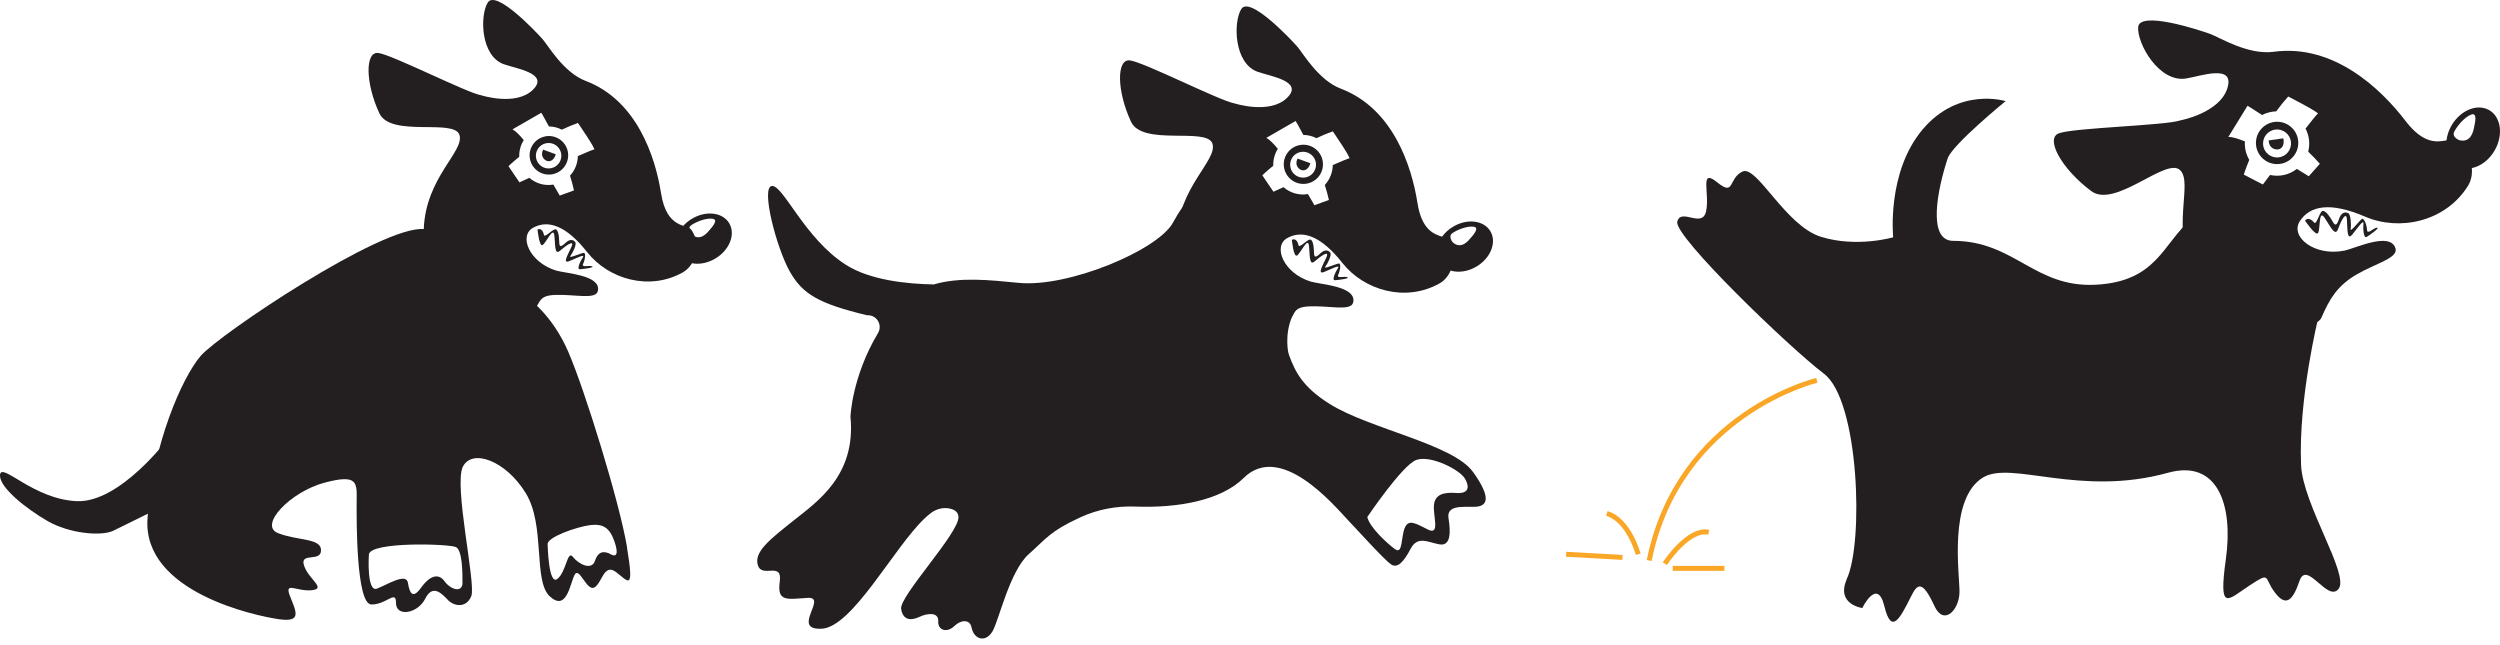 <svg xmlns="http://www.w3.org/2000/svg" width="380" height="98" viewBox="0 0 380 98" fill="none"><path d="M199.18 24.819L197.237 24.102C197.237 24.102 196.751 24.912 197.375 25.559C198 26.207 198.871 25.906 199.18 24.819Z" fill="#231F20"></path><path d="M197.514 22.058C195.902 22.39 194.861 23.963 195.193 25.574C195.524 27.186 197.098 28.227 198.709 27.895C200.321 27.564 201.362 25.991 201.03 24.379C200.699 22.768 199.126 21.727 197.514 22.058ZM198.462 26.962C197.398 27.178 196.357 26.492 196.141 25.428C195.925 24.364 196.612 23.323 197.676 23.107C198.74 22.891 199.781 23.577 199.997 24.641C200.213 25.706 199.527 26.747 198.462 26.962Z" fill="#231F20"></path><path d="M226.515 35.113C225.505 33.463 222.953 33.178 220.817 34.489C220.146 34.897 219.599 35.414 219.198 35.977C218.01 35.591 216.098 34.997 215.45 30.826C214.571 25.243 211.741 16.483 203.799 13.476C200.383 12.18 198.008 8.009 197.167 7.06C195.918 5.657 189.926 -0.628 188.677 1.369C187.428 3.367 187.567 9.628 191.145 10.908C193.096 11.602 198.247 12.342 195.617 14.887C192.995 17.432 187.667 15.72 187.667 15.72C185.5 15.373 173.964 9.481 171.759 9.181C169.693 8.903 169.731 13.784 171.906 18.488C173.664 22.274 183.418 19.282 184.282 21.819C185.146 24.348 179.069 28.381 178.784 36.385C178.491 44.389 192.625 51.638 194.885 49.864C197.144 48.099 195.98 46.672 199.103 46.564C202.218 46.456 205.426 47.35 205.696 45.924C206.158 43.472 200.73 43.264 199.211 42.793C195.116 41.536 193.404 37.426 195.679 36.177C197.954 34.928 200.737 35.784 204.045 39.971C207.33 44.127 213.638 45.993 218.82 43.071C219.568 42.654 220.138 41.953 220.493 41.128C221.673 41.49 223.153 41.29 224.487 40.48C226.623 39.177 227.533 36.779 226.523 35.121L226.515 35.113ZM205.086 24.078C204.978 24.063 203.968 24.487 202.58 25.089C202.565 26.23 202.118 27.309 201.37 28.119C201.609 28.875 201.825 29.638 201.994 30.394L199.789 31.196C199.789 31.196 199.411 30.509 198.81 29.499C197.429 29.731 196.08 29.314 195.093 28.451C194.168 28.875 193.566 29.145 193.566 29.145L191.87 26.646C191.87 26.646 192.471 26.052 193.535 25.197C193.504 24.264 193.759 23.377 194.229 22.621C193.574 21.819 192.965 21.21 192.486 20.956L196.936 18.388C196.936 18.388 197.422 19.197 198.108 20.508C198.817 20.516 199.496 20.693 200.105 21.002C200.892 20.624 201.724 20.269 202.588 19.968C202.588 19.968 205.449 24.125 205.086 24.078ZM223.562 36.146C223.292 36.478 222.112 38.051 220.794 36.802C220.794 36.802 220.061 35.915 220.771 35.429C221.48 34.943 222.961 34.327 223.979 34.458C224.996 34.589 223.832 35.822 223.562 36.154V36.146Z" fill="#231F20"></path><path d="M110.826 33.903C109.816 32.253 107.264 31.967 105.128 33.278C102.992 34.581 102.082 36.98 103.092 38.638C104.102 40.295 106.655 40.573 108.791 39.262C110.927 37.959 111.837 35.561 110.826 33.903ZM107.873 34.936C107.603 35.268 106.423 36.841 105.105 35.592C105.105 35.592 104.372 34.705 105.082 34.219C105.791 33.733 107.272 33.116 108.289 33.248C109.315 33.379 108.143 34.612 107.873 34.944V34.936Z" fill="#231F20"></path><path d="M196.358 36.432C196.358 36.432 196.612 39.177 197.152 38.838C197.692 38.498 198.771 36.016 198.949 37.265C199.126 38.514 198.933 40.519 199.828 39.732C200.722 38.946 202.172 37.897 201.601 39.146C201.031 40.395 200.175 41.783 201.293 41.328C202.411 40.873 203.776 40.141 203.367 40.758C202.958 41.375 202.388 42.624 202.912 42.593C203.436 42.562 205.279 42.339 204.786 42.138C204.292 41.938 203.105 42.408 203.421 41.737C203.737 41.066 203.837 40.064 203.529 40.048C203.221 40.033 201.077 41.005 201.439 40.55C201.802 40.095 202.434 38.761 202.218 38.429C202.002 38.097 201.593 37.951 201.115 38.198C200.637 38.444 199.758 39.686 199.735 38.475C199.72 37.272 199.511 36.255 199.018 36.432C198.524 36.609 197.468 37.727 197.383 37.296C197.291 36.864 197.005 36.162 196.381 36.44L196.358 36.432Z" fill="#231F20"></path><path d="M223.878 71.718C220.855 67.507 208.132 65.179 202.11 61.4C198.077 58.871 196.889 56.619 195.91 53.905C195.625 53.111 195.224 49.502 197.09 46.957C200.282 42.593 186.402 34.55 184.39 30.787C182.632 27.51 180.164 30.378 178.298 33.825C176.023 38.028 162.375 43.742 154.833 42.994C150.384 42.554 145.865 42.076 141.933 43.233C137.869 43.163 132.255 42.593 128.585 40.256C122.269 36.231 119.046 28.096 117.327 28.273C115.599 28.443 118.036 37.719 120.056 41.282C121.961 44.659 124.367 46.14 131.8 47.921H131.839C133.273 47.852 134.191 49.402 133.45 50.636C129.464 57.329 129.271 63.336 129.271 63.336C130.142 72.281 124.213 76.259 120.627 79.12C117.041 81.981 114.551 83.886 115.198 85.921C115.846 87.957 118.961 85.258 118.522 88.404C118.082 91.55 119.648 91.065 122.786 90.88C125.87 90.695 120.164 95.768 124.868 95.568C129.572 95.367 135.872 83.192 140.568 78.773C140.845 78.511 141.138 78.257 141.439 78.025C142.303 77.347 143.429 77.054 144.493 77.331C145.179 77.509 145.657 77.886 145.688 78.58C145.788 81.025 136.658 90.641 136.974 92.568C137.275 94.396 138.586 94.319 139.774 93.756C140.961 93.193 142.681 93.008 142.611 94.419C142.534 95.83 143.945 96.246 145.071 95.151C146.027 94.219 147.415 94.072 147.67 95.367C148.04 97.21 149.79 97.735 150.854 95.977C151.803 94.403 153.461 86.839 156.337 84.263C159.098 81.796 159.63 80.763 164.017 78.727C164.094 78.688 164.171 78.657 164.248 78.619C166.855 77.416 169.7 76.892 172.569 77C179.015 77.246 185.585 76.074 189.032 72.658C194.63 67.106 202.734 76.768 204.793 78.951C206.852 81.133 210.507 85.181 211.456 85.798C212.404 86.415 213.337 85.466 214.417 83.415C215.496 81.364 217.077 82.451 218.804 82.744C220.532 83.045 220.516 80.847 220.177 78.804C219.845 76.768 222.205 77.061 224.086 77.038C225.968 77.015 226.901 75.912 223.878 71.702V71.718ZM221.318 74.933C219.475 74.794 218.095 75.118 217.956 76.807C217.817 78.496 218.92 81.41 217.069 80.501C215.219 79.591 214.131 78.835 213.53 80.223C212.929 81.611 213.26 84.371 212.026 83.462C210.793 82.552 208.155 80.115 207.831 78.588C207.831 78.588 213.137 70.7 215.28 69.913C217.424 69.127 221.897 71.386 222.683 72.766C223.462 74.139 223.169 75.064 221.318 74.933Z" fill="#231F20"></path><path d="M82.843 20.74C81.254 21.064 80.236 22.614 80.56 24.195C80.884 25.783 82.434 26.801 84.015 26.477C85.603 26.153 86.621 24.603 86.305 23.023C85.981 21.434 84.431 20.416 82.85 20.732L82.843 20.74ZM83.776 25.567C82.727 25.783 81.709 25.105 81.493 24.056C81.277 23.007 81.956 21.989 83.005 21.773C84.053 21.557 85.071 22.236 85.287 23.285C85.503 24.333 84.825 25.351 83.776 25.567Z" fill="#231F20"></path><path d="M105.035 34.882C104.418 34.041 101.342 34.859 100.478 29.369C99.614 23.878 96.831 15.257 89.019 12.296C85.657 11.024 83.329 6.922 82.496 5.981C81.27 4.601 75.371 -1.584 74.145 0.383C72.911 2.349 73.05 8.502 76.574 9.759C78.494 10.446 83.56 11.17 80.977 13.669C78.394 16.167 73.158 14.486 73.158 14.486C71.029 14.147 59.679 8.348 57.512 8.055C55.484 7.785 55.515 12.582 57.658 17.208C59.386 20.933 68.978 17.995 69.826 20.485C70.675 22.976 64.699 26.939 64.413 34.813C64.128 42.686 78.031 49.811 80.252 48.076C82.473 46.333 81.331 44.937 84.4 44.829C87.462 44.721 90.615 45.6 90.885 44.197C91.34 41.783 86.004 41.575 84.508 41.12C80.475 39.879 78.794 35.846 81.038 34.612C83.275 33.386 86.02 34.227 89.266 38.344C92.497 42.431 98.697 44.266 103.794 41.398C105.837 40.249 106.585 36.964 105.043 34.874L105.035 34.882ZM90.292 22.729C90.191 22.714 89.189 23.13 87.832 23.724C87.816 24.85 87.377 25.906 86.637 26.701C86.876 27.441 87.084 28.197 87.246 28.937L85.079 29.731C85.079 29.731 84.701 29.06 84.115 28.058C82.758 28.289 81.432 27.873 80.46 27.032C79.55 27.448 78.956 27.718 78.956 27.718L77.291 25.259C77.291 25.259 77.885 24.672 78.925 23.832C78.895 22.914 79.141 22.043 79.612 21.295C78.964 20.509 78.37 19.907 77.9 19.66L82.28 17.139C82.28 17.139 82.758 17.933 83.436 19.221C84.13 19.229 84.801 19.398 85.403 19.707C86.182 19.336 86.999 18.989 87.847 18.689C87.847 18.689 90.662 22.776 90.299 22.729H90.292Z" fill="#231F20"></path><path d="M84.477 23.454L82.565 22.745C82.565 22.745 82.087 23.547 82.704 24.179C83.321 24.811 84.177 24.518 84.477 23.454Z" fill="#231F20"></path><path d="M81.702 34.874C81.702 34.874 81.956 37.573 82.481 37.242C83.005 36.91 84.069 34.465 84.246 35.692C84.424 36.918 84.231 38.892 85.11 38.121C85.997 37.349 87.416 36.309 86.853 37.542C86.29 38.776 85.449 40.133 86.544 39.686C87.639 39.239 88.981 38.522 88.588 39.123C88.194 39.724 87.624 40.958 88.14 40.927C88.657 40.897 90.469 40.673 89.983 40.48C89.498 40.287 88.326 40.742 88.642 40.087C88.95 39.431 89.05 38.444 88.75 38.429C88.449 38.414 86.336 39.37 86.691 38.922C87.045 38.475 87.67 37.164 87.454 36.833C87.238 36.501 86.837 36.362 86.367 36.609C85.897 36.856 85.025 38.074 85.01 36.887C84.994 35.699 84.786 34.705 84.3 34.874C83.814 35.044 82.773 36.154 82.689 35.722C82.604 35.291 82.311 34.612 81.702 34.882V34.874Z" fill="#231F20"></path><path d="M25.526 66.675C25.526 66.675 18.224 76.452 11.677 76.175C5.131 75.905 0.257 70.26 0.01 72.134C-0.236 74 3.951 77.301 7.213 79.19C10.474 81.079 15.379 81.573 17.252 80.655C19.126 79.73 23.814 77.424 24.755 76.961C25.696 76.499 25.519 66.683 25.519 66.683L25.526 66.675Z" fill="#231F20"></path><path d="M347.063 21.025L344.842 21.341C344.842 21.341 344.796 22.367 345.729 22.66C346.662 22.953 347.333 22.22 347.063 21.025Z" fill="#231F20"></path><path d="M344.055 19.259C342.69 20.4 342.513 22.436 343.654 23.793C344.796 25.158 346.831 25.335 348.188 24.194C349.546 23.053 349.731 21.017 348.589 19.66C347.448 18.295 345.412 18.118 344.055 19.259ZM347.479 23.439C346.577 24.194 345.235 24.071 344.479 23.176C343.724 22.282 343.847 20.932 344.742 20.177C345.636 19.421 346.986 19.544 347.741 20.439C348.497 21.341 348.374 22.683 347.479 23.439Z" fill="#231F20"></path><path d="M378.362 16.745C376.55 15.697 373.982 16.745 372.625 19.082C372.201 19.814 371.962 20.585 371.869 21.333C370.543 21.572 368.415 22.02 365.631 18.372C361.922 13.514 354.72 6.636 345.613 7.87C341.696 8.402 337.293 5.649 336.005 5.179C334.1 4.485 325.163 1.593 325.001 4.138C324.839 6.682 328.194 12.566 332.257 11.934C334.471 11.594 339.745 9.643 338.557 13.414C337.37 17.185 331.425 18.295 331.425 18.295C329.188 19.082 315.177 19.413 312.934 20.269C310.828 21.071 313.373 25.69 317.869 29.044C321.493 31.743 329.227 23.878 331.348 25.837C333.468 27.795 329.767 34.758 333.615 42.516C337.462 50.273 351.628 51.121 352.861 48.276C354.095 45.43 355.26 43.449 358.174 41.737C361.074 40.033 364.59 39.231 364.112 37.735C363.287 35.167 358.02 37.758 356.331 38.097C351.79 39.007 348.05 35.984 349.569 33.625C351.088 31.265 354.18 30.648 359.478 32.923C364.737 35.19 371.7 33.717 375.123 28.266C375.617 27.479 375.802 26.523 375.717 25.551C377.02 25.289 378.339 24.333 379.179 22.883C380.537 20.539 380.174 17.794 378.362 16.738V16.745ZM350.926 26.785C350.926 26.785 350.209 26.33 349.122 25.675C347.926 26.608 346.43 26.901 345.05 26.592C344.387 27.471 343.955 28.042 343.955 28.042L341.056 26.538C341.056 26.538 341.326 25.667 341.889 24.302C341.38 23.438 341.164 22.459 341.225 21.495C340.192 21.071 339.298 20.801 338.712 20.809L341.626 16.074C341.626 16.074 342.505 16.591 343.832 17.485C344.51 17.131 345.243 16.946 345.983 16.93C346.538 16.167 347.148 15.403 347.811 14.671C347.811 14.671 352.669 17.154 352.299 17.293C352.191 17.331 351.443 18.257 350.44 19.544C351.019 20.639 351.142 21.889 350.849 23.053C351.466 23.647 352.06 24.264 352.615 24.896L350.934 26.793L350.926 26.785ZM376.079 19.251C375.995 19.706 375.679 21.811 373.782 21.295C373.782 21.295 372.625 20.824 373.049 20.007C373.473 19.182 374.56 17.832 375.601 17.424C376.642 17.023 376.164 18.796 376.079 19.251Z" fill="#231F20"></path><path d="M350.355 33.524C350.355 33.524 352.013 35.999 352.353 35.406C352.692 34.812 352.437 31.889 353.247 32.984C354.057 34.079 354.905 36.084 355.352 34.873C355.799 33.663 356.64 31.92 356.733 33.401C356.825 34.889 356.733 36.639 357.558 35.637C358.383 34.627 359.308 33.231 359.239 34.025C359.169 34.812 359.262 36.3 359.748 36.007C360.233 35.714 361.868 34.55 361.29 34.611C360.719 34.673 359.825 35.73 359.786 34.935C359.748 34.141 359.323 33.131 359.023 33.277C358.722 33.424 357.18 35.444 357.295 34.827C357.411 34.21 357.319 32.614 356.941 32.406C356.563 32.198 356.1 32.275 355.769 32.761C355.437 33.246 355.237 34.873 354.604 33.74C353.972 32.606 353.247 31.743 352.869 32.167C352.491 32.591 352.067 34.203 351.759 33.833C351.45 33.462 350.81 32.953 350.363 33.539L350.355 33.524Z" fill="#231F20"></path><path d="M280.686 88.057C283.308 82.582 282.606 60.868 277.247 56.812C271.988 52.833 254.383 35.876 254.946 33.694C255.509 31.512 258.771 34.812 259.334 32.075C259.897 29.345 258.277 25.497 261 27.703C263.722 29.908 262.642 27.163 264.84 26.083C267.037 25.004 271.355 34.334 276.823 36.007C282.282 37.681 287.765 36.069 287.765 36.069C287.765 36.069 286.731 26.214 292.237 19.675C297.75 13.144 304.852 15.373 304.852 15.373C304.852 15.373 296.733 21.996 296.046 24.078C294.504 28.744 292.9 36.609 296.887 36.609C306.179 36.609 309.255 43.772 318.563 43.279C327.87 42.785 328.695 37.079 333.09 33.278C337.493 29.476 352.383 48.283 352.383 48.283C352.383 48.283 349.338 60.598 349.762 70.676C350.016 76.691 357.133 87.317 355.476 89.491C353.818 91.674 350.633 85.027 349.523 88.304C348.412 91.581 347.34 92.167 345.713 89.969C344.086 87.772 345.197 86.847 341.904 89.013C338.604 91.18 337.185 93.17 338.334 84.965C339.475 76.76 337.1 69.759 329.52 71.864C316.126 75.581 305.701 69.959 301.413 72.581C296.131 75.812 297.858 87.232 297.843 89.969C297.828 92.707 295.46 95.213 294.034 92.113C292.145 88.019 291.412 88.782 290.464 90.687C288.736 94.149 287.479 96.501 286.415 92.113C285.343 87.725 283.069 92.422 283.069 92.422C283.069 92.422 279.036 91.882 280.701 88.057H280.686Z" fill="#231F20"></path><path d="M276.16 57.807C276.16 57.807 255.201 62.812 250.675 85.197" stroke="#FAA727" stroke-width="0.753" stroke-miterlimit="10"></path><path d="M253.057 85.676C253.057 85.676 256.627 80.201 259.727 80.91" stroke="#FAA727" stroke-width="0.753" stroke-miterlimit="10"></path><path d="M249.009 84.249C249.009 84.249 247.582 79.005 244.243 78.057" stroke="#FAA727" stroke-width="0.753" stroke-miterlimit="10"></path><path d="M254.252 86.392H262.11" stroke="#FAA727" stroke-width="0.753" stroke-miterlimit="10"></path><path d="M246.626 84.727L238.052 84.249" stroke="#FAA727" stroke-width="0.753" stroke-miterlimit="10"></path><path d="M95.32 83.223C94.194 76.437 88.919 59.341 86.382 53.481C83.846 47.62 80.121 45.261 80.121 45.261C80.121 45.261 70.829 35.391 64.421 34.82C58.006 34.257 33.338 50.828 30.516 54.082C27.693 57.337 23.19 67.6 22.419 78.812C21.648 90.024 38.928 93.632 42.429 94.126C45.93 94.612 45.005 92.969 44.087 90.633C43.17 88.289 45.028 89.939 47.364 89.715C49.701 89.492 46.909 88.073 46.215 85.968C45.529 83.863 48.791 85.513 48.799 83.647C48.806 81.773 45.298 82.22 42.267 81.04C39.237 79.853 44.172 74.74 49.323 73.368C54.474 71.995 54.235 73.399 54.212 76.206C54.196 79.012 54.119 91.867 56.456 91.882C58.792 91.897 60.211 89.569 60.196 91.674C60.18 93.779 63.457 93.332 64.637 90.995C65.817 88.667 67.213 90.309 68.138 91.25C69.071 92.191 70.937 92.437 71.647 90.571C72.356 88.705 68.94 73.722 70.359 70.931C71.778 68.132 76.906 70.037 79.921 74.964C82.936 79.891 81.008 88.296 83.568 90.648C86.128 93 86.621 88.798 87.331 87.394C88.04 85.999 89.189 89.978 90.361 89.284C91.533 88.59 91.788 85.551 93.646 86.963C95.505 88.374 96.43 90.016 95.304 83.23L95.32 83.223ZM70.297 88.605C70.297 90.093 68.562 89.715 67.575 88.358C66.588 86.993 65.223 87.618 63.989 89.345C62.756 91.073 62.255 90.209 62.008 88.605C61.761 86.993 58.916 88.852 57.304 89.469C55.692 90.085 56.07 84.271 56.07 84.271C56.317 82.29 68.323 82.66 69.31 83.161C70.297 83.654 70.297 87.124 70.297 88.605ZM92.898 84.279C91.803 83.662 90.917 83.785 90.423 85.266C89.93 86.754 87.948 85.76 87.084 84.649C86.221 83.539 86.097 86.878 84.732 87.988C83.367 89.098 83.244 82.791 83.244 82.791C82.997 81.68 87.701 80.069 89.683 79.822C91.665 79.575 92.651 80.192 93.392 82.297C94.132 84.402 93.554 84.649 92.898 84.279Z" fill="#231F20"></path></svg>